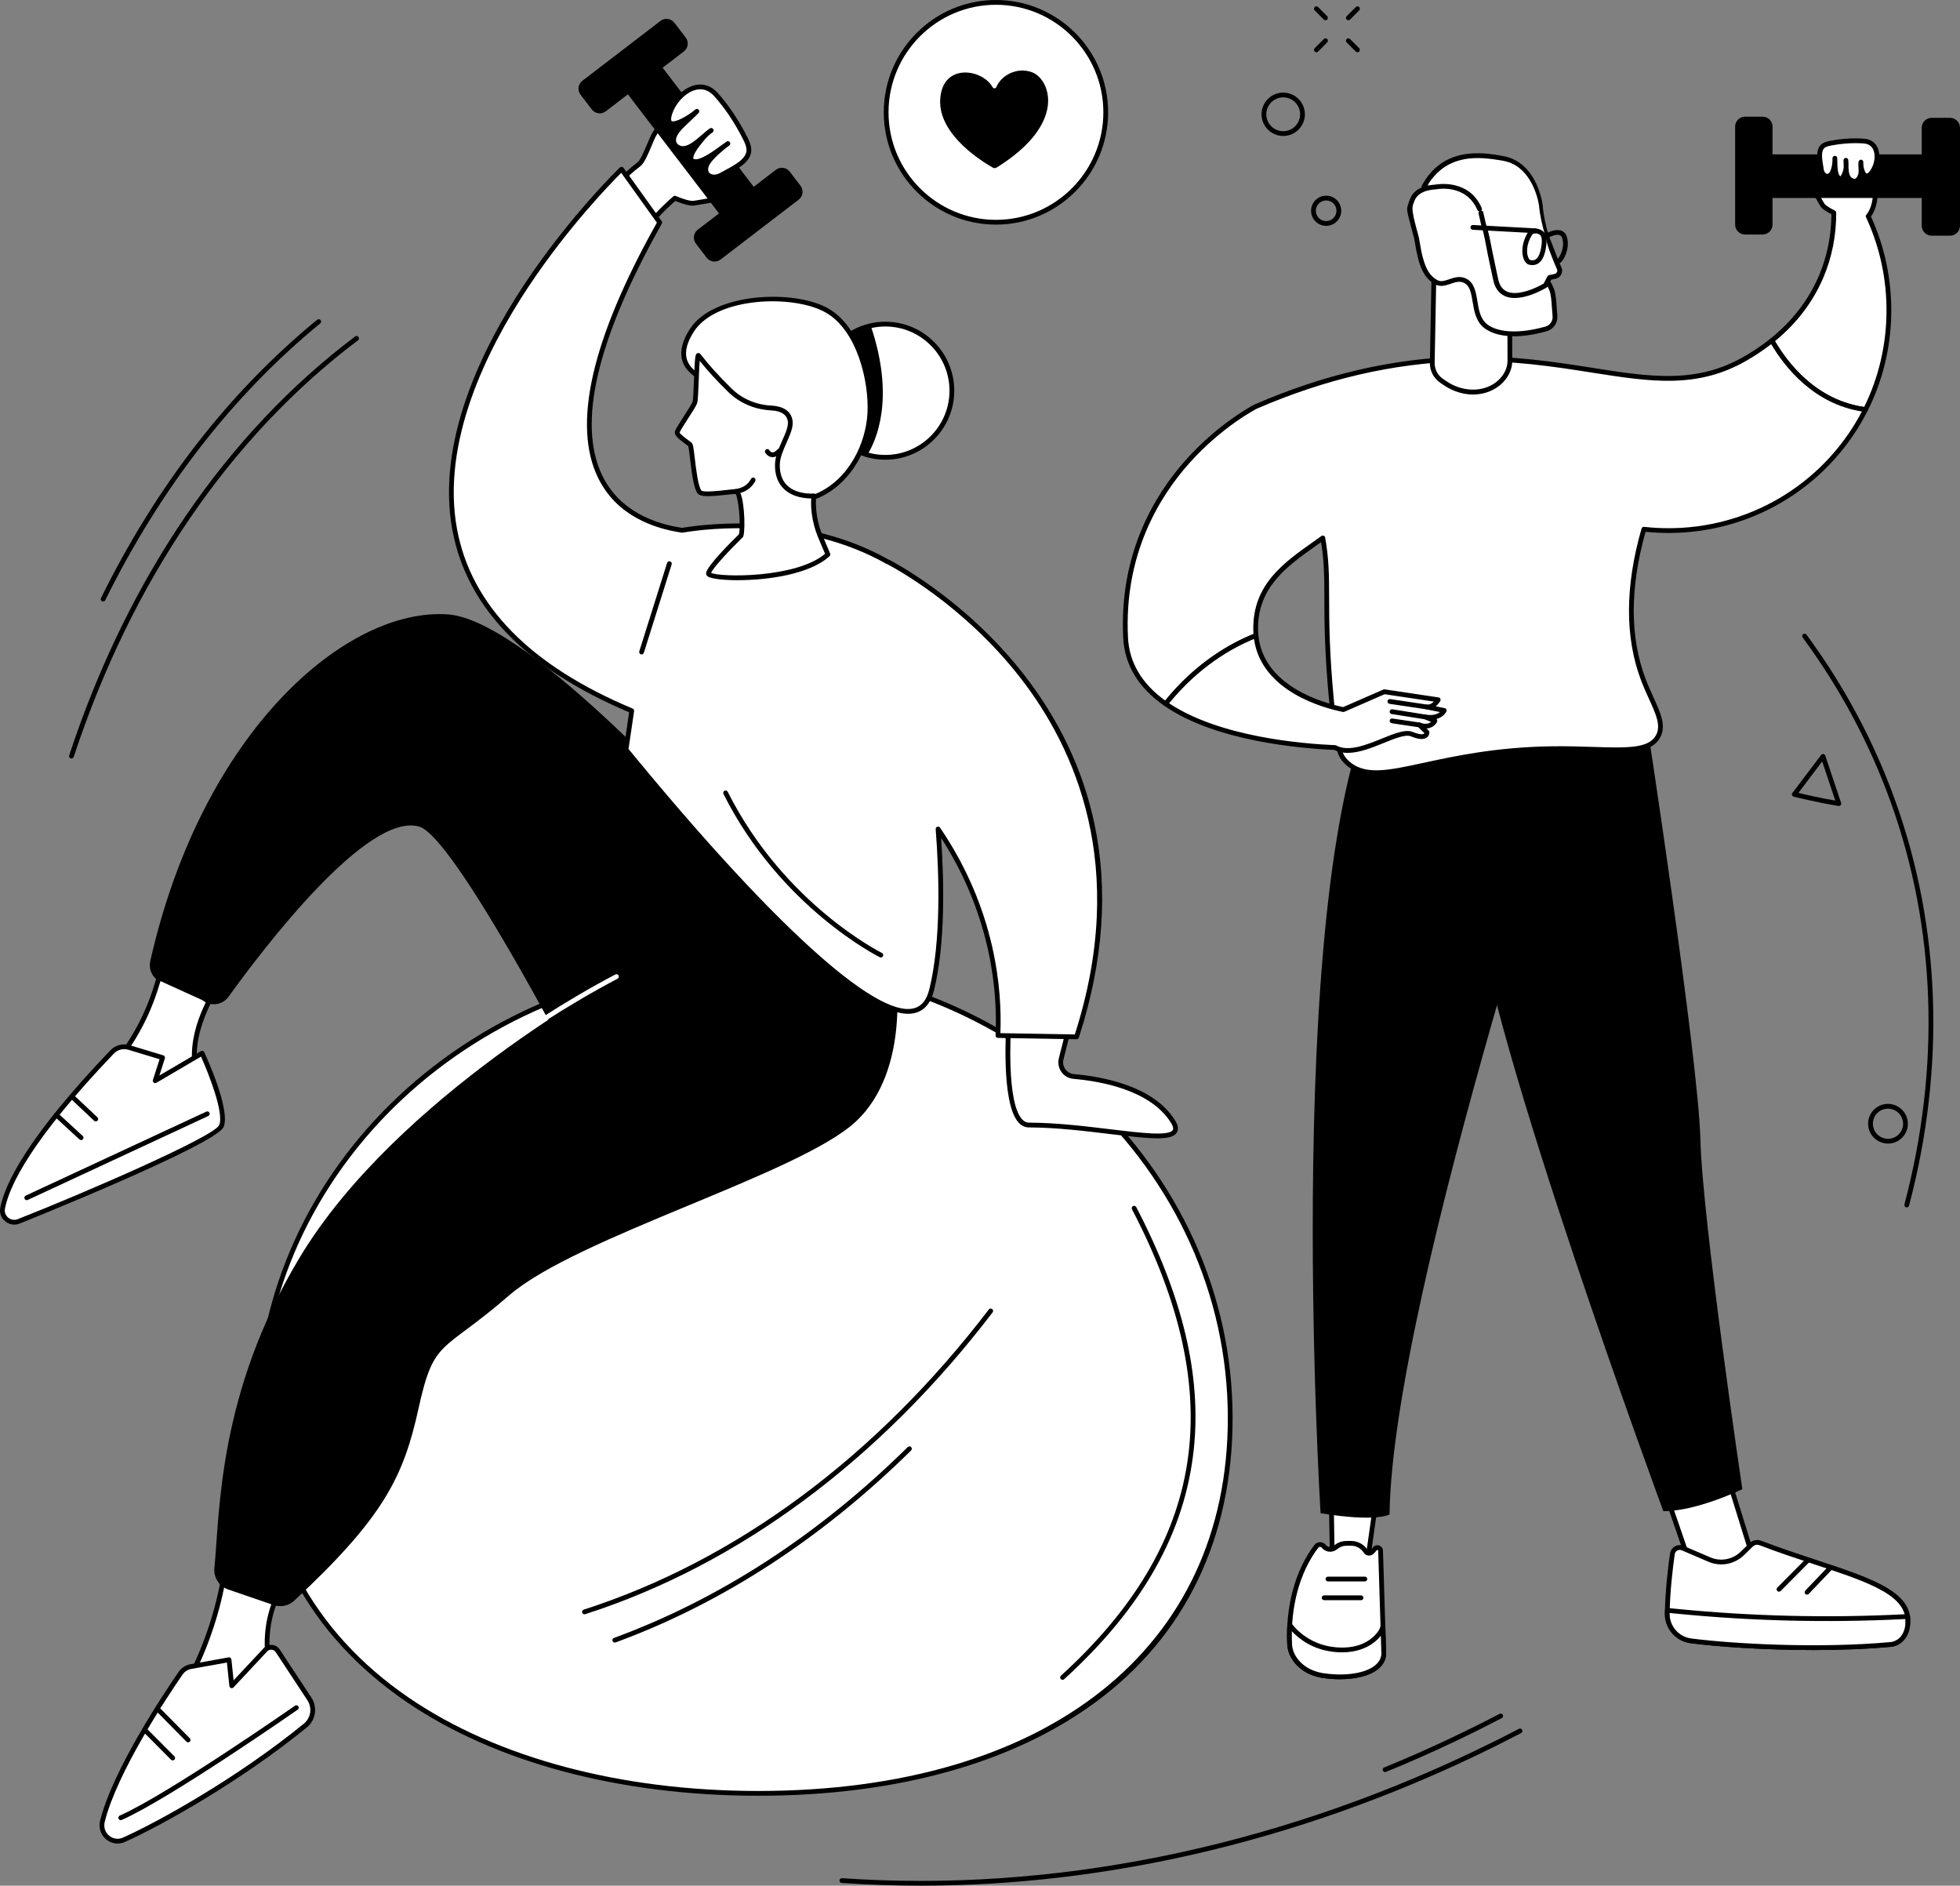 <svg width="262" height="252" viewBox="0 0 262 252" fill="none" xmlns="http://www.w3.org/2000/svg">
<rect x="0" y="0" width="262" height="252" fill="#808080" stroke="none"/>
<g clip-path="url(#clip0_230_1438)">
<path d="M220.065 192.024L226.156 209.725L234.665 209.285L228.587 189.717L220.065 192.024Z" fill="white"/>
<path d="M226.156 210.044C226.021 210.044 225.899 209.959 225.855 209.829L219.764 192.127C219.735 192.043 219.742 191.952 219.783 191.874C219.824 191.795 219.896 191.739 219.981 191.716L228.503 189.41C228.667 189.365 228.841 189.46 228.892 189.624L234.969 209.192C234.998 209.285 234.983 209.389 234.926 209.468C234.87 209.55 234.779 209.599 234.681 209.605L226.173 210.044C226.173 210.044 226.162 210.044 226.156 210.044ZM220.478 192.243L226.379 209.394L234.238 208.989L228.374 190.107L220.478 192.244V192.243Z" fill="black"/>
<path d="M184.836 194.267L182.712 209.285H178.111L177.855 194.515L184.836 194.267Z" fill="white"/>
<path d="M182.71 209.605H178.111C177.936 209.605 177.794 209.466 177.791 209.291L177.536 194.521C177.533 194.347 177.669 194.202 177.844 194.196L184.825 193.948C184.921 193.941 185.011 193.984 185.073 194.052C185.136 194.123 185.165 194.218 185.151 194.311L183.025 209.329C183.003 209.486 182.869 209.603 182.709 209.603L182.71 209.605ZM178.424 208.966H182.434L184.467 194.599L178.179 194.822L178.424 208.966Z" fill="black"/>
<path d="M219.963 95.454C219.963 95.454 227.016 141.311 227.297 152.262C227.578 163.212 232.904 199.011 232.904 199.011C232.904 199.011 226.791 201.977 222.345 201.954C222.345 201.954 198.829 138.32 197.273 120.331C195.717 102.341 200.919 94.106 200.919 94.106L219.962 95.454H219.963Z" fill="black"/>
<path d="M213.064 92.6C213.064 92.6 186.132 172.511 185.742 202.382C185.742 202.382 184.101 203.467 176.527 202.222C176.527 202.222 171.067 113.944 185.065 90.968L213.064 92.6Z" fill="black"/>
<path d="M223.549 207.676C223.301 209.441 222.901 212.714 222.868 215.649C222.847 217.491 224.222 219.046 226.038 219.281C231.173 219.945 242.821 220.669 252.743 219.763C253.423 219.701 254.624 219.203 254.958 217.497C256.081 211.765 246.174 210.359 235.313 206.202C234.888 206.04 234.406 206.136 234.079 206.454L232.908 207.596C231.736 208.739 229.998 209.062 228.497 208.418L224.934 206.888C224.328 206.628 223.642 207.017 223.55 207.676H223.549Z" fill="white"/>
<path d="M242.405 220.511C235.738 220.511 229.519 220.052 225.997 219.598C224.009 219.341 222.527 217.641 222.549 215.645C222.582 212.671 222.992 209.347 223.233 207.63C223.29 207.216 223.533 206.862 223.894 206.657C224.254 206.454 224.677 206.431 225.058 206.595L228.621 208.124C230.005 208.719 231.601 208.422 232.684 207.367L233.855 206.225C234.267 205.823 234.884 205.697 235.425 205.903C237.962 206.874 240.4 207.68 242.757 208.458C250.551 211.031 256.183 212.892 255.269 217.557C254.931 219.283 253.712 219.995 252.771 220.081C249.403 220.388 245.843 220.511 242.405 220.511ZM224.54 207.126C224.426 207.126 224.311 207.155 224.208 207.214C224.02 207.32 223.894 207.505 223.864 207.72C223.625 209.422 223.219 212.714 223.186 215.653C223.167 217.326 224.41 218.75 226.078 218.965C231.39 219.65 242.867 220.344 252.713 219.445C252.974 219.422 254.295 219.212 254.643 217.435C255.45 213.321 250.042 211.535 242.557 209.065C240.194 208.284 237.749 207.477 235.198 206.5C234.888 206.381 234.536 206.453 234.301 206.683L233.13 207.824C231.862 209.059 229.994 209.408 228.37 208.711L224.808 207.181C224.721 207.144 224.631 207.126 224.54 207.126Z" fill="black"/>
<path d="M222.875 215.207C222.875 215.207 222.869 215.504 222.866 215.647C222.846 217.49 224.22 219.044 226.037 219.28C231.171 219.944 242.82 220.668 252.742 219.762C253.421 219.7 254.623 219.201 254.957 217.495C255.059 216.972 254.997 216.029 254.997 216.029L254.292 216.063C244.266 216.562 234.218 216.319 224.227 215.339L222.875 215.207Z" fill="white"/>
<path d="M242.404 220.511C235.738 220.511 229.519 220.052 225.997 219.598C224.008 219.341 222.525 217.641 222.549 215.645C222.55 215.5 222.555 215.201 222.555 215.201C222.557 215.112 222.595 215.028 222.663 214.968C222.729 214.909 222.817 214.88 222.906 214.89L224.259 215.022C234.201 215.997 244.3 216.241 254.277 215.745L254.982 215.711C255.169 215.701 255.305 215.835 255.316 216.008C255.319 216.048 255.381 217 255.271 217.557C254.932 219.283 253.713 219.995 252.772 220.081C249.404 220.388 245.844 220.511 242.406 220.511H242.404ZM223.188 215.559C223.188 215.594 223.188 215.625 223.188 215.653C223.169 217.326 224.413 218.75 226.081 218.965C231.393 219.65 242.869 220.344 252.716 219.445C252.977 219.422 254.298 219.212 254.646 217.435C254.705 217.136 254.704 216.672 254.694 216.365L254.31 216.384C244.302 216.881 234.172 216.637 224.198 215.658L223.188 215.559Z" fill="black"/>
<path d="M237.802 212.71C237.721 212.71 237.64 212.68 237.578 212.618C237.452 212.494 237.452 212.291 237.578 212.166L241.389 208.328C241.513 208.203 241.715 208.203 241.84 208.328C241.965 208.452 241.965 208.655 241.84 208.78L238.029 212.618C237.967 212.68 237.885 212.711 237.803 212.711L237.802 212.71Z" fill="black"/>
<path d="M241.546 213.108C241.466 213.108 241.388 213.079 241.326 213.02C241.198 212.899 241.194 212.696 241.316 212.568L244.361 209.383C244.483 209.255 244.686 209.251 244.812 209.373C244.94 209.495 244.944 209.697 244.822 209.825L241.777 213.01C241.715 213.076 241.63 213.109 241.547 213.109L241.546 213.108Z" fill="black"/>
<path d="M176.744 223.904C174.013 223.452 172.475 221.478 172.391 219.778C172.141 214.725 173.467 209.922 175.953 206.661C176.224 206.305 176.768 206.336 177.006 206.714L177.07 206.774C177.5 207.166 178.137 207.14 178.58 206.761C178.944 206.449 179.412 206.264 179.912 206.257L180.607 206.248C181.385 206.237 182.156 206.674 182.564 207.33C182.754 207.634 183.191 207.651 183.429 207.384L183.822 206.939C184.089 206.68 184.535 206.863 184.546 207.236L184.972 221.063C184.765 223.77 180.318 224.498 176.743 223.905L176.744 223.904Z" fill="white"/>
<path d="M179.085 224.412C178.258 224.412 177.441 224.343 176.692 224.219C173.779 223.737 172.163 221.628 172.072 219.795C171.819 214.679 173.141 209.822 175.7 206.468C175.889 206.219 176.19 206.07 176.502 206.093C176.802 206.107 177.079 206.26 177.251 206.505L177.288 206.538C177.585 206.811 178.043 206.804 178.374 206.519C178.801 206.153 179.346 205.946 179.908 205.938L180.602 205.928C181.473 205.92 182.361 206.399 182.836 207.161C182.88 207.232 182.951 207.249 182.99 207.251C183.063 207.253 183.14 207.228 183.191 207.172L183.584 206.727C183.817 206.501 184.123 206.442 184.4 206.553C184.678 206.666 184.857 206.924 184.866 207.225L185.293 221.052C185.293 221.063 185.293 221.076 185.293 221.087C185.232 221.88 184.853 222.556 184.162 223.099C182.964 224.039 181.004 224.414 179.086 224.414L179.085 224.412ZM176.797 223.589C179.143 223.977 182.207 223.82 183.767 222.594C184.305 222.172 184.604 221.654 184.655 221.054L184.228 207.245C184.227 207.181 184.184 207.155 184.159 207.144C184.13 207.133 184.086 207.126 184.044 207.166L183.667 207.593C183.485 207.799 183.211 207.908 182.936 207.886C182.668 207.864 182.434 207.722 182.293 207.497C181.944 206.937 181.281 206.564 180.636 206.564C180.627 206.564 180.619 206.564 180.612 206.564L179.917 206.574C179.505 206.579 179.103 206.732 178.788 207.001C178.207 207.498 177.395 207.499 176.856 207.006L176.791 206.947C176.771 206.928 176.751 206.906 176.736 206.881C176.677 206.789 176.582 206.732 176.472 206.727C176.37 206.727 176.27 206.767 176.206 206.851C173.738 210.088 172.464 214.792 172.709 219.759C172.787 221.337 174.216 223.159 176.795 223.586L176.797 223.589Z" fill="black"/>
<path d="M184.86 217.362C184.781 217.665 184.656 217.954 184.474 218.209C183.859 219.072 182.182 220.76 178.596 220.467C174.349 220.119 172.405 217.143 172.405 217.143C172.354 218.009 172.348 218.889 172.392 219.778C172.476 221.479 174.015 223.452 176.746 223.904C180.32 224.496 184.767 223.769 184.975 221.062L184.861 217.363L184.86 217.362Z" fill="white"/>
<path d="M179.085 224.412C178.258 224.412 177.441 224.343 176.692 224.219C173.779 223.737 172.163 221.628 172.072 219.795C172.028 218.907 172.032 218.009 172.084 217.125C172.092 216.987 172.187 216.871 172.319 216.836C172.452 216.799 172.593 216.854 172.669 216.968C172.688 216.997 174.591 219.818 178.621 220.149C181.972 220.424 183.563 218.934 184.214 218.023C184.366 217.811 184.478 217.561 184.55 217.282C184.59 217.128 184.737 217.028 184.894 217.044C185.052 217.062 185.173 217.192 185.177 217.351L185.292 221.049C185.292 221.06 185.292 221.073 185.292 221.084C185.231 221.877 184.851 222.553 184.161 223.096C182.962 224.036 181.003 224.411 179.085 224.411V224.412ZM172.687 217.999C172.673 218.586 172.68 219.177 172.71 219.762C172.789 221.34 174.217 223.162 176.797 223.589C179.143 223.977 182.207 223.82 183.767 222.594C184.305 222.172 184.604 221.654 184.655 221.054L184.579 218.6C183.865 219.492 182.083 221.07 178.57 220.785C175.462 220.53 173.555 218.934 172.688 217.998L172.687 217.999Z" fill="black"/>
<path d="M181.933 213.846H177C176.824 213.846 176.681 213.703 176.681 213.527C176.681 213.35 176.824 213.207 177 213.207H181.933C182.109 213.207 182.252 213.35 182.252 213.527C182.252 213.703 182.109 213.846 181.933 213.846Z" fill="black"/>
<path d="M182.445 211.341H177.512C177.336 211.341 177.193 211.198 177.193 211.022C177.193 210.846 177.336 210.702 177.512 210.702H182.445C182.621 210.702 182.764 210.846 182.764 211.022C182.764 211.198 182.621 211.341 182.445 211.341Z" fill="black"/>
<path d="M249.727 28.897C251.174 27.073 250.43 24.685 251.056 22.661C251.107 22.497 251.155 22.312 251.075 22.162C250.994 22.011 250.813 21.949 250.647 21.901C249.298 21.505 247.912 21.124 246.509 21.208C246.247 21.223 245.984 21.256 245.74 21.348C245.385 21.482 245.079 21.744 244.892 22.074C244.752 22.343 244.842 22.831 244.877 23.119C244.987 24.053 244.563 24.706 243.154 22.522C241.744 20.338 239.917 21.91 240.744 22.681C241.571 23.454 243.058 26.543 243.61 27.391C243.809 27.699 244.426 28.074 245.13 28.429C245.136 30.449 244.884 33.552 243.451 36.935C241.745 40.966 239.065 43.738 236.853 45.514C238.665 48.688 242.611 53.873 249.375 54.736C253.41 46.721 253.589 37.176 249.727 28.897Z" fill="white"/>
<path d="M249.375 55.056C249.361 55.056 249.349 55.056 249.335 55.053C242.386 54.165 238.358 48.794 236.576 45.673C236.498 45.536 236.531 45.364 236.653 45.265C239.595 42.902 241.784 40.058 243.158 36.81C244.24 34.255 244.796 31.503 244.811 28.625C243.76 28.078 243.469 27.76 243.343 27.566C243.16 27.285 242.886 26.779 242.568 26.196C241.928 25.018 241.052 23.406 240.528 22.916C240.251 22.658 240.153 22.294 240.265 21.943C240.404 21.508 240.839 21.171 241.348 21.103C241.7 21.056 242.605 21.084 243.423 22.348C244.088 23.38 244.432 23.607 244.541 23.656C244.567 23.582 244.592 23.415 244.56 23.157L244.545 23.041C244.501 22.706 244.441 22.249 244.61 21.925C244.841 21.518 245.2 21.209 245.628 21.05C245.931 20.935 246.249 20.904 246.489 20.889C247.9 20.805 249.248 21.158 250.735 21.593C250.901 21.642 251.207 21.733 251.356 22.012C251.505 22.289 251.411 22.592 251.36 22.756C251.132 23.497 251.096 24.286 251.057 25.122C250.998 26.424 250.936 27.77 250.097 28.937C253.867 37.158 253.707 46.842 249.66 54.881C249.604 54.99 249.494 55.056 249.375 55.056ZM237.265 45.59C239.032 48.602 242.821 53.475 249.192 54.389C253.081 46.507 253.178 37.047 249.438 29.032C249.387 28.924 249.402 28.794 249.478 28.699C250.305 27.658 250.361 26.412 250.422 25.093C250.46 24.253 250.499 23.385 250.752 22.567C250.795 22.427 250.81 22.341 250.795 22.312C250.78 22.283 250.7 22.248 250.558 22.206C249.127 21.788 247.836 21.449 246.528 21.526C246.331 21.538 246.077 21.562 245.854 21.647C245.569 21.755 245.321 21.967 245.171 22.231C245.101 22.366 245.152 22.752 245.18 22.958L245.196 23.082C245.272 23.727 245.122 24.151 244.772 24.276C244.291 24.451 243.707 23.963 242.889 22.695C242.453 22.02 241.927 21.669 241.433 21.737C241.123 21.778 240.927 21.974 240.874 22.139C240.837 22.256 240.866 22.358 240.964 22.45C241.564 23.012 242.432 24.608 243.129 25.891C243.44 26.464 243.71 26.959 243.879 27.219C243.944 27.319 244.211 27.61 245.276 28.145C245.383 28.199 245.451 28.309 245.452 28.429C245.462 31.464 244.888 34.368 243.749 37.06C242.366 40.328 240.186 43.197 237.268 45.591L237.265 45.59Z" fill="black"/>
<path d="M236.853 45.514C235.43 46.657 234.198 47.39 233.546 47.778C222.778 54.179 212.931 47.504 195.29 47.976C188.84 48.148 179.378 49.33 167.877 54.327C167.877 54.327 149.375 63.6 150.465 85.219C150.66 89.098 152.784 91.953 155.817 94.058C159.994 88.831 164.635 86.22 167.9 84.936C167.877 84.69 167.86 84.439 167.856 84.182C167.736 77.781 172.562 74.965 176.828 71.892C177.882 77.846 176.788 80.842 177.992 93.667C178.599 100.134 179.247 101.086 179.871 101.72C183.972 105.898 190.969 100.306 207.314 100.056C215.073 99.938 220.192 101.096 221.645 98.411C222.693 96.475 220.947 94.185 219.672 90.819C218.096 86.66 217.005 80.242 219.743 70.725C230.627 71.933 241.308 67.042 247.436 58.036C248.16 56.971 248.807 55.868 249.378 54.735C242.614 53.872 238.666 48.686 236.855 45.513L236.853 45.514Z" fill="white"/>
<path d="M183.931 103.591C182.201 103.591 180.824 103.151 179.639 101.944C178.917 101.209 178.27 100.08 177.672 93.697C177.05 87.079 177.04 83.115 177.031 79.928C177.024 77.131 177.018 75.064 176.596 72.448C176.372 72.608 176.147 72.766 175.922 72.926C172.058 75.658 168.064 78.482 168.171 84.175C168.175 84.412 168.19 84.65 168.214 84.905C168.228 85.047 168.145 85.18 168.013 85.233C164.862 86.472 160.229 89.044 156.063 94.256C155.958 94.387 155.77 94.415 155.632 94.318C152.173 91.917 150.327 88.86 150.144 85.233C149.576 73.957 154.386 66.076 158.522 61.452C162.999 56.444 167.684 54.064 167.731 54.041C176.926 50.046 186.19 47.901 195.279 47.657C202.145 47.472 207.835 48.367 212.85 49.155C220.692 50.388 226.887 51.361 233.381 47.503C234.029 47.117 235.236 46.401 236.65 45.264C236.723 45.206 236.82 45.182 236.909 45.199C237.001 45.217 237.08 45.273 237.126 45.355C238.85 48.374 242.737 53.566 249.412 54.418C249.514 54.432 249.605 54.494 249.653 54.585C249.701 54.677 249.702 54.786 249.655 54.878C249.073 56.033 248.414 57.156 247.693 58.215C241.527 67.278 230.925 72.19 219.97 71.07C217.862 78.546 217.859 85.151 219.963 90.705C220.3 91.594 220.665 92.394 221.016 93.167C221.991 95.31 222.762 97.002 221.917 98.561C220.758 100.701 217.645 100.603 212.932 100.454C211.266 100.402 209.377 100.341 207.312 100.373C200.051 100.485 194.535 101.677 190.508 102.547C187.834 103.126 185.696 103.587 183.927 103.589L183.931 103.591ZM176.826 71.572C176.865 71.572 176.907 71.58 176.945 71.596C177.047 71.637 177.12 71.728 177.139 71.835C177.655 74.75 177.661 76.922 177.669 79.927C177.677 83.099 177.688 87.047 178.307 93.637C178.887 99.803 179.484 100.873 180.095 101.497C182.244 103.686 185.305 103.024 190.377 101.926C194.43 101.049 199.982 99.85 207.306 99.737C209.389 99.704 211.284 99.764 212.957 99.818C217.433 99.959 220.39 100.052 221.361 98.258C222.053 96.98 221.376 95.492 220.439 93.433C220.099 92.686 219.716 91.841 219.37 90.932C217.192 85.183 217.213 78.354 219.433 70.637C219.476 70.487 219.621 70.392 219.775 70.409C230.587 71.608 241.085 66.799 247.169 57.857C247.791 56.942 248.368 55.98 248.885 54.988C242.439 53.969 238.586 49.077 236.76 45.992C235.438 47.023 234.325 47.684 233.707 48.052C227.016 52.029 220.721 51.039 212.752 49.786C207.763 49.002 202.105 48.11 195.297 48.294C186.289 48.535 177.106 50.663 168.002 54.618C167.972 54.633 163.379 56.971 158.981 61.896C154.933 66.429 150.225 74.153 150.782 85.201C150.95 88.536 152.623 91.367 155.755 93.624C159.863 88.576 164.391 86.006 167.56 84.727C167.546 84.544 167.538 84.365 167.534 84.187C167.421 78.156 171.556 75.232 175.554 72.405C175.917 72.148 176.281 71.892 176.64 71.633C176.695 71.593 176.761 71.572 176.826 71.572Z" fill="black"/>
<path d="M193.057 94.949L190.727 94.477C191.702 94.55 192.25 93.521 192.25 93.521L185.051 92.443L179.582 94.829C177.112 94.331 168.592 92.1 167.897 84.935C164.632 86.218 159.993 88.831 155.814 94.057C162.601 98.77 173.947 99.715 178.463 99.904C181.556 101.579 186.75 97.298 188.727 98.113C190.834 98.982 190.747 97.861 190.747 97.861L189.745 96.884C191.284 97.451 191.808 96.336 191.808 96.336L190.555 95.819C192.534 96.132 193.057 94.949 193.057 94.949Z" fill="white"/>
<path d="M180.158 100.617C179.529 100.617 178.929 100.501 178.379 100.219C173.752 100.021 162.442 99.047 155.632 94.318C155.56 94.269 155.511 94.19 155.499 94.102C155.487 94.014 155.51 93.926 155.565 93.857C159.821 88.533 164.557 85.906 167.78 84.638C167.873 84.6 167.978 84.61 168.064 84.662C168.149 84.715 168.206 84.804 168.215 84.903C168.877 91.729 176.926 93.952 179.547 94.495L184.924 92.149C184.979 92.126 185.04 92.118 185.099 92.126L192.298 93.204C192.4 93.219 192.489 93.284 192.534 93.376C192.581 93.469 192.58 93.579 192.532 93.67C192.517 93.697 192.309 94.08 191.921 94.391L193.122 94.634C193.217 94.653 193.298 94.713 193.342 94.8C193.386 94.886 193.39 94.987 193.35 95.076C193.332 95.117 193.006 95.822 192.013 96.088C192.054 96.122 192.086 96.166 192.106 96.217C192.138 96.298 192.135 96.389 192.098 96.468C191.937 96.812 191.474 97.305 190.691 97.355L190.973 97.63C191.028 97.684 191.062 97.757 191.068 97.834C191.072 97.881 191.092 98.295 190.722 98.565C190.301 98.871 189.611 98.818 188.609 98.405C187.887 98.108 186.475 98.679 184.979 99.285C183.413 99.92 181.7 100.614 180.159 100.614L180.158 100.617ZM156.28 93.988C163.017 98.478 174.016 99.398 178.477 99.584C178.525 99.585 178.572 99.599 178.614 99.623C180.257 100.514 182.637 99.547 184.737 98.697C186.427 98.013 187.885 97.421 188.848 97.819C189.924 98.263 190.266 98.109 190.344 98.053C190.374 98.031 190.393 98.003 190.406 97.977L189.521 97.114C189.414 97.009 189.393 96.842 189.474 96.714C189.554 96.588 189.714 96.534 189.854 96.585C190.618 96.866 191.064 96.673 191.297 96.473L190.431 96.117C190.281 96.055 190.201 95.891 190.245 95.735C190.289 95.58 190.439 95.479 190.601 95.507C191.608 95.665 192.177 95.405 192.475 95.16L190.659 94.792C190.494 94.759 190.384 94.602 190.406 94.435C190.429 94.269 190.578 94.146 190.746 94.161C191.145 94.192 191.46 93.974 191.669 93.76L185.089 92.775L179.704 95.124C179.643 95.15 179.577 95.157 179.514 95.144C176.944 94.625 168.62 92.407 167.626 85.389C164.547 86.66 160.22 89.161 156.276 93.99L156.28 93.988Z" fill="black"/>
<path d="M190.726 94.796C190.711 94.796 190.695 94.796 190.68 94.793L185.736 94.058C185.561 94.032 185.442 93.869 185.468 93.696C185.494 93.521 185.658 93.405 185.83 93.427L190.773 94.163C190.948 94.189 191.068 94.351 191.042 94.525C191.018 94.683 190.882 94.797 190.726 94.797V94.796Z" fill="black"/>
<path d="M190.556 96.137C190.539 96.137 190.523 96.137 190.506 96.133L186.028 95.424C185.853 95.397 185.735 95.233 185.762 95.059C185.79 94.886 185.953 94.766 186.127 94.793L190.605 95.502C190.78 95.53 190.898 95.694 190.871 95.867C190.846 96.024 190.71 96.137 190.556 96.137Z" fill="black"/>
<path d="M189.747 97.202C189.732 97.202 189.715 97.202 189.7 97.199L186.03 96.652C185.856 96.626 185.736 96.464 185.762 96.29C185.788 96.117 185.952 95.998 186.124 96.022L189.794 96.568C189.968 96.594 190.088 96.757 190.062 96.93C190.038 97.089 189.902 97.203 189.747 97.203V97.202Z" fill="black"/>
<path d="M191.169 26.03L190.891 24.517C190.891 24.517 192.774 20.039 200.211 21.088C202.481 21.105 205.113 22.756 205.703 26.679C206.165 30.756 207.982 34.674 208.236 35.418C208.491 36.161 208.521 36.479 207.965 36.686C207.409 36.892 207.052 36.806 206.834 37.447C206.617 38.091 206.309 38.404 205.784 38.57C205.26 38.735 202.81 39.95 201.633 39.384C200.457 38.818 199.291 35.791 199.419 34.648C199.546 33.505 198.825 27.724 195.879 26.998C192.933 26.273 191.168 26.03 191.168 26.03H191.169Z" fill="white"/>
<path d="M191.457 48.431L191.757 32.626L201.812 39.547L201.831 48.281C201.787 50.228 200.161 51.339 200.161 51.339C198.148 52.876 195.292 52.645 193.196 51.225L192.71 50.896C191.899 50.346 191.424 49.414 191.456 48.429L191.457 48.431Z" fill="white"/>
<path d="M196.911 52.723C195.599 52.723 194.232 52.311 193.019 51.489L192.533 51.16C191.625 50.545 191.103 49.521 191.138 48.421L191.438 32.62C191.441 32.502 191.507 32.395 191.611 32.341C191.714 32.288 191.841 32.296 191.937 32.362L201.992 39.283C202.079 39.342 202.13 39.44 202.13 39.546L202.149 48.279C202.102 50.375 200.411 51.553 200.34 51.602C199.362 52.35 198.159 52.722 196.908 52.722L196.911 52.723ZM192.065 33.225L191.776 48.436C191.776 48.436 191.776 48.439 191.776 48.441C191.749 49.322 192.166 50.141 192.891 50.633L193.376 50.962C195.483 52.39 198.195 52.441 199.97 51.086C199.997 51.066 201.475 50.027 201.515 48.274L201.496 39.715L192.067 33.225H192.065Z" fill="black"/>
<path d="M206.939 37.72C207.065 37.939 207.241 38.266 207.411 38.68C207.722 39.447 207.722 40.769 207.857 42.207C207.931 43.002 207.427 43.735 206.662 43.949C201.944 45.268 199.304 44.375 198.291 43.304C196.684 41.605 197.642 38.389 195.838 37.511C194.444 36.832 193.169 38.409 191.945 37.694C190.736 36.988 190.005 35.842 189.461 32.416C189.33 31.596 189.326 31.722 189.093 30.836C188.327 27.928 188.309 28.053 188.577 27.286C188.808 26.628 189.059 25.163 191.951 24.98C191.951 24.98 196.13 24.108 197.774 27.924L206.939 37.72Z" fill="white"/>
<path d="M202.386 44.933C199.673 44.933 198.447 43.935 198.059 43.524C197.233 42.651 197.032 41.424 196.853 40.342C196.663 39.188 196.5 38.191 195.696 37.8C195.114 37.516 194.534 37.713 193.919 37.923C193.262 38.146 192.518 38.4 191.783 37.972C190.348 37.133 189.657 35.693 189.144 32.468C189.053 31.901 189.029 31.811 188.936 31.481C188.899 31.346 188.851 31.175 188.784 30.92L188.577 30.138C188.021 28.046 188.001 27.965 188.265 27.213L188.276 27.182C188.292 27.136 188.309 27.085 188.325 27.032C188.572 26.269 189.031 24.852 191.911 24.664C192.276 24.6 196.408 23.95 198.066 27.8C198.136 27.961 198.061 28.15 197.899 28.218C197.737 28.289 197.55 28.213 197.481 28.052C195.958 24.516 192.054 25.285 192.017 25.294C192.002 25.296 191.987 25.299 191.972 25.3C189.507 25.455 189.148 26.566 188.934 27.23C188.914 27.289 188.896 27.344 188.879 27.395L188.868 27.427C188.735 27.804 188.844 28.654 189.195 29.976L189.403 30.759C189.469 31.008 189.516 31.178 189.553 31.309C189.648 31.65 189.681 31.764 189.777 32.369C190.318 35.773 191.041 36.799 192.108 37.423C192.591 37.705 193.112 37.527 193.716 37.321C194.393 37.091 195.161 36.829 195.978 37.228C197.079 37.764 197.285 39.024 197.485 40.242C197.655 41.281 197.833 42.358 198.524 43.089C199.538 44.163 202.188 44.874 206.577 43.647C207.195 43.475 207.599 42.883 207.539 42.241C207.503 41.858 207.477 41.484 207.452 41.127C207.385 40.159 207.325 39.323 207.116 38.807C206.987 38.49 206.836 38.18 206.665 37.887C206.577 37.734 206.628 37.538 206.781 37.45C206.932 37.362 207.127 37.413 207.217 37.566C207.402 37.885 207.568 38.221 207.708 38.567C207.957 39.178 208.017 40.061 208.089 41.084C208.114 41.438 208.14 41.807 208.174 42.184C208.262 43.133 207.663 44.008 206.749 44.264C204.988 44.757 203.551 44.94 202.387 44.94L202.386 44.933Z" fill="black"/>
<path d="M198.269 28.369L198.625 29.905L198.617 29.877C198.825 30.506 198.997 31.146 199.129 31.796C199.253 32.446 199.374 33.067 199.509 33.706L199.909 35.611L200.111 36.563C200.18 36.873 200.242 37.22 200.315 37.497C200.465 38.073 200.771 38.582 201.244 38.859C201.714 39.144 202.324 39.2 202.924 39.136C204.133 38.994 205.344 38.473 206.421 37.858L206.302 37.986L206.847 36.938C206.893 36.849 206.977 36.789 207.068 36.769L207.554 36.668L207.793 36.618C207.848 36.606 207.899 36.588 207.94 36.566C208.101 36.481 208.206 36.263 208.159 36.075C208.15 36.007 208.056 35.823 207.995 35.677L207.8 35.217C207.672 34.91 207.547 34.6 207.426 34.29C207.188 33.667 206.94 33.046 206.781 32.397L206.534 31.426L206.27 30.462C206.104 29.816 205.96 29.162 205.855 28.499L205.783 28.001L205.732 27.504C205.698 27.205 205.619 26.879 205.538 26.57C205.202 25.327 204.66 24.119 203.829 23.161C203.414 22.684 202.927 22.278 202.379 21.983C202.102 21.841 201.819 21.712 201.519 21.629C201.225 21.537 200.916 21.483 200.589 21.427C199.302 21.207 198.005 21.059 196.725 21.154C195.45 21.247 194.198 21.602 193.144 22.296C192.091 22.988 191.245 23.977 190.625 25.099C190.539 25.254 190.345 25.31 190.191 25.225C190.037 25.139 189.982 24.945 190.066 24.791C190.715 23.6 191.617 22.501 192.785 21.746C193.947 20.983 195.322 20.603 196.677 20.51C198.038 20.419 199.389 20.561 200.699 20.813C201.021 20.875 201.364 20.939 201.699 21.05C202.035 21.15 202.354 21.3 202.662 21.465C203.275 21.808 203.809 22.271 204.253 22.798C205.139 23.863 205.684 25.141 206.024 26.445C206.105 26.777 206.181 27.096 206.219 27.454L206.263 27.945L206.326 28.428C206.421 29.072 206.552 29.714 206.709 30.35C206.792 30.667 206.87 30.985 206.975 31.296C207.074 31.609 207.202 31.913 207.321 32.219C207.573 32.825 207.779 33.447 208.024 34.056C208.144 34.361 208.268 34.664 208.394 34.967L208.588 35.419C208.65 35.579 208.726 35.684 208.792 35.94C208.895 36.4 208.677 36.905 208.251 37.136C208.148 37.193 208.041 37.23 207.935 37.253L207.689 37.306L207.203 37.407L207.424 37.238L206.882 38.288L206.88 38.292C206.852 38.345 206.811 38.387 206.763 38.416C206.175 38.763 205.583 39.045 204.957 39.289C204.333 39.527 203.682 39.721 202.994 39.795C202.316 39.868 201.558 39.822 200.901 39.433C200.575 39.243 200.303 38.968 200.098 38.661C199.894 38.352 199.758 38.015 199.666 37.675C199.573 37.324 199.524 37.029 199.451 36.705L199.246 35.752L198.844 33.842C198.715 33.209 198.592 32.553 198.477 31.927C198.353 31.302 198.193 30.685 197.998 30.079V30.076L197.99 30.05L197.644 28.51C197.606 28.338 197.713 28.168 197.885 28.129C198.056 28.09 198.226 28.198 198.266 28.369H198.269Z" fill="black"/>
<path d="M198.002 33.516C198.002 33.516 196.8 29.824 195.246 30.723C193.693 31.623 195.118 35.655 198.002 33.516Z" fill="white"/>
<path d="M204.843 35.429C204.688 35.429 204.525 35.405 204.359 35.36C204.082 35.284 203.843 35.02 203.683 34.618C203.378 33.846 203.363 32.509 204.237 31.07C204.384 30.828 204.651 30.649 204.968 30.577C205.359 30.489 205.775 30.575 206.139 30.816C206.632 31.142 206.815 31.777 206.699 32.757C206.551 34.013 206.204 34.81 205.637 35.192C205.403 35.349 205.134 35.429 204.843 35.429ZM205.273 31.182C205.207 31.182 205.15 31.19 205.109 31.2C204.935 31.238 204.827 31.329 204.783 31.402C204.033 32.636 204.029 33.747 204.275 34.375C204.384 34.652 204.503 34.737 204.53 34.744C204.831 34.827 205.077 34.801 205.284 34.662C205.676 34.397 205.947 33.713 206.069 32.683C206.196 31.616 205.89 31.415 205.791 31.349C205.593 31.218 205.412 31.183 205.275 31.183L205.273 31.182Z" fill="black"/>
<path d="M205.255 31.161C205.255 31.161 205.242 31.161 205.237 31.161L196.863 30.707C196.687 30.697 196.552 30.547 196.562 30.371C196.571 30.195 196.727 30.06 196.897 30.069L205.271 30.524C205.447 30.533 205.582 30.683 205.572 30.86C205.563 31.03 205.423 31.161 205.255 31.161Z" fill="black"/>
<path d="M208.327 35.207C208.185 35.207 208.056 35.112 208.019 34.969C207.976 34.806 208.067 34.641 208.221 34.587C208.484 34.406 209.243 32.96 208.811 31.773C208.748 31.598 208.649 31.489 208.501 31.433C208.073 31.269 207.363 31.559 207.126 31.684C206.97 31.767 206.778 31.708 206.695 31.552C206.613 31.397 206.671 31.204 206.826 31.121C206.939 31.061 207.953 30.539 208.728 30.835C209.048 30.957 209.285 31.205 209.411 31.554C209.775 32.548 209.49 33.692 209.103 34.432C208.942 34.74 208.69 35.123 208.408 35.196C208.381 35.203 208.355 35.206 208.327 35.206V35.207Z" fill="black"/>
<path d="M235.609 15.591H233.27C232.536 15.591 231.941 16.186 231.941 16.921V30.011C231.941 30.746 232.536 31.342 233.27 31.342H235.609C236.343 31.342 236.938 30.746 236.938 30.011V16.921C236.938 16.186 236.343 15.591 235.609 15.591Z" fill="black"/>
<path d="M260.67 15.748H258.214C257.48 15.748 256.885 16.343 256.885 17.078V30.168C256.885 30.903 257.48 31.499 258.214 31.499H260.67C261.404 31.499 261.999 30.903 261.999 30.168V17.078C261.999 16.343 261.404 15.748 260.67 15.748Z" fill="black"/>
<path d="M233.671 26.459L260.111 26.459V20.631L233.671 20.631V26.459Z" fill="black"/>
<path d="M250.359 22.818C250.323 22.875 250.286 22.931 250.248 22.984C249.223 24.421 248.701 22.578 248.758 21.657C248.666 22.21 248.859 22.759 248.714 23.318C248.574 23.863 248.196 24.397 247.582 24.149C246.586 23.749 246.821 22.252 246.747 21.416C246.795 21.954 246.818 22.438 246.655 22.965C246.557 23.278 246.257 24.091 245.854 23.848C245.178 23.436 245.314 21.815 245.27 21.146C245.29 21.746 245.203 22.345 244.99 22.909C244.593 23.951 243.588 23.625 243.46 22.632C243.345 21.741 242.864 20.018 243.802 19.436C244.086 19.259 244.42 19.188 244.749 19.127C246.203 18.859 247.691 18.736 249.164 18.855C251.212 19.018 251.22 21.423 250.359 22.818Z" fill="white"/>
<path d="M247.879 24.531C247.743 24.531 247.603 24.502 247.462 24.445C247.078 24.291 246.84 24.018 246.694 23.692C246.568 23.913 246.408 24.097 246.209 24.173C246.037 24.239 245.854 24.22 245.689 24.12C245.413 23.952 245.244 23.666 245.14 23.326C244.866 23.769 244.471 23.897 244.156 23.863C243.633 23.801 243.227 23.323 243.143 22.673C243.125 22.537 243.099 22.381 243.072 22.213C242.908 21.24 242.662 19.769 243.634 19.164C243.963 18.961 244.336 18.879 244.691 18.813C246.289 18.517 247.802 18.425 249.19 18.537C250.217 18.619 250.711 19.188 250.945 19.651C251.407 20.566 251.278 21.938 250.63 22.986C250.591 23.049 250.55 23.11 250.508 23.169C250.015 23.86 249.584 23.889 249.307 23.791C249.181 23.746 249.071 23.666 248.974 23.563C248.837 23.97 248.599 24.28 248.307 24.427C248.172 24.496 248.029 24.529 247.879 24.529V24.531ZM247.092 22.328C247.117 23.084 247.217 23.659 247.7 23.855C247.865 23.921 247.96 23.889 248.019 23.86C248.18 23.779 248.329 23.541 248.406 23.239C248.471 22.986 248.453 22.72 248.434 22.439C248.416 22.172 248.396 21.896 248.445 21.606C248.472 21.438 248.629 21.32 248.795 21.341C248.965 21.361 249.089 21.509 249.078 21.679C249.036 22.337 249.3 23.114 249.522 23.192C249.592 23.214 249.772 23.107 249.99 22.801C250.024 22.753 250.057 22.703 250.089 22.652C250.619 21.797 250.74 20.657 250.378 19.941C250.145 19.48 249.728 19.222 249.141 19.174C247.809 19.067 246.352 19.157 244.809 19.443C244.503 19.499 244.207 19.562 243.973 19.708C243.363 20.087 243.56 21.255 243.703 22.108C243.733 22.286 243.761 22.45 243.779 22.593C243.828 22.982 244.046 23.209 244.233 23.231C244.412 23.254 244.582 23.09 244.694 22.797C244.885 22.293 244.973 21.741 244.954 21.158C244.948 20.985 245.083 20.837 245.257 20.829C245.438 20.816 245.579 20.953 245.591 21.127C245.599 21.258 245.602 21.424 245.603 21.61C245.61 22.203 245.623 23.301 246.002 23.564C246.081 23.502 246.229 23.262 246.35 22.87C246.408 22.686 246.44 22.505 246.454 22.323C246.451 22.212 246.45 22.102 246.448 21.997C246.445 21.796 246.444 21.605 246.43 21.448C246.43 21.448 246.43 21.446 246.43 21.445C246.415 21.27 246.544 21.114 246.719 21.099C246.898 21.084 247.049 21.213 247.065 21.388C247.092 21.701 247.114 22.011 247.093 22.328H247.092Z" fill="black"/>
<path d="M133.131 29.699C141.237 29.699 147.809 23.122 147.809 15.008C147.809 6.895 141.237 0.318 133.131 0.318C125.024 0.318 118.453 6.895 118.453 15.008C118.453 23.122 125.024 29.699 133.131 29.699Z" fill="white"/>
<path d="M133.131 30.017C124.861 30.017 118.135 23.285 118.135 15.008C118.135 6.732 124.861 0 133.131 0C141.4 0 148.127 6.732 148.127 15.008C148.127 23.285 141.4 30.017 133.131 30.017ZM133.131 0.638C125.214 0.638 118.772 7.084 118.772 15.008C118.772 22.933 125.212 29.379 133.131 29.379C141.049 29.379 147.49 22.933 147.49 15.008C147.49 7.084 141.048 0.639 133.131 0.639V0.638Z" fill="black"/>
<path d="M133.212 22.398C133.067 22.487 132.884 22.491 132.736 22.409C131.442 21.686 125.441 18.067 125.676 13.334C125.924 8.331 131.348 9.199 132.688 11.661C132.739 11.755 132.838 11.81 132.944 11.804C133.05 11.799 133.143 11.732 133.184 11.635C133.841 10.054 135.964 8.908 137.962 9.659C140.345 10.554 142.766 16.471 133.212 22.398Z" fill="black"/>
<path d="M34.548 189.522C34.548 223.035 65.469 239.663 101.34 239.663C137.212 239.663 164.448 223.035 164.448 189.522C164.448 156.009 135.369 128.839 99.498 128.839C63.626 128.839 34.548 156.007 34.548 189.522Z" fill="white"/>
<path d="M101.34 239.983C82.866 239.983 66.165 235.522 54.313 227.424C41.174 218.445 34.23 205.34 34.23 189.522C34.23 155.886 63.509 128.521 99.498 128.521C135.486 128.521 164.766 155.886 164.766 189.522C164.766 205.498 158.461 218.602 146.533 227.417C135.41 235.638 119.783 239.983 101.339 239.983H101.34ZM99.498 129.159C63.86 129.159 34.867 156.237 34.867 189.522C34.867 205.12 41.715 218.043 54.672 226.896C66.418 234.923 82.992 239.344 101.339 239.344C140.068 239.344 164.127 220.254 164.127 189.522C164.127 156.237 135.134 129.159 99.496 129.159H99.498Z" fill="black"/>
<path d="M78.13 215.733C77.995 215.733 77.87 215.646 77.826 215.511C77.772 215.343 77.864 215.164 78.032 215.109C98.407 208.56 117.13 194.689 132.18 174.995C132.287 174.855 132.487 174.829 132.627 174.936C132.767 175.044 132.794 175.243 132.686 175.384C117.558 195.18 98.726 209.127 78.228 215.718C78.195 215.727 78.162 215.733 78.13 215.733Z" fill="black"/>
<path d="M82.182 219.511C82.053 219.511 81.93 219.431 81.882 219.302C81.822 219.137 81.906 218.954 82.072 218.893C96.222 213.695 109.433 205.113 121.341 193.385C121.466 193.261 121.668 193.262 121.792 193.389C121.916 193.514 121.914 193.716 121.788 193.84C109.816 205.633 96.527 214.263 82.292 219.492C82.256 219.506 82.219 219.511 82.182 219.511Z" fill="black"/>
<path d="M142.035 224.491C141.949 224.491 141.862 224.455 141.799 224.386C141.68 224.255 141.69 224.054 141.821 223.936C161.249 206.252 164.267 186.447 151.319 161.611C151.238 161.454 151.298 161.262 151.454 161.179C151.61 161.097 151.802 161.159 151.884 161.314C158.11 173.256 160.625 183.851 159.574 193.704C158.387 204.833 152.721 214.876 142.25 224.408C142.19 224.463 142.113 224.491 142.035 224.491Z" fill="black"/>
<path d="M29.132 131.762C29.132 131.762 24.573 138.312 26.413 143.896C26.413 143.896 15.189 146.568 12.5 145.712L15.421 142.103C17.869 139.079 19.72 135.616 20.874 131.901L22.514 126.62L29.131 131.762H29.132Z" fill="white"/>
<path d="M14.045 146.197C13.366 146.197 12.8 146.143 12.404 146.017C12.303 145.985 12.225 145.905 12.195 145.805C12.165 145.704 12.187 145.594 12.252 145.511L15.174 141.902C17.606 138.897 19.422 135.5 20.57 131.806L22.21 126.525C22.242 126.424 22.319 126.347 22.419 126.315C22.52 126.284 22.628 126.304 22.711 126.368L29.328 131.51C29.461 131.614 29.49 131.804 29.394 131.945C29.35 132.009 24.948 138.433 26.716 143.797C26.744 143.882 26.735 143.975 26.691 144.053C26.647 144.132 26.573 144.188 26.486 144.207C26.091 144.301 18.07 146.199 14.044 146.199L14.045 146.197ZM13.074 145.511C15.973 145.909 24.248 144.068 26.008 143.663C24.573 138.634 27.888 133.086 28.702 131.832L22.683 127.154L21.18 131.996C20.007 135.769 18.154 139.236 15.67 142.306L13.075 145.511H13.074Z" fill="black"/>
<path d="M27.015 140.75C27.015 140.75 30.5 148.272 29.601 150.472C28.845 152.325 9.005 160.664 2.49 163.226C1.337 163.679 0.116 162.691 0.347 161.474C0.919 158.457 3.804 152.274 14.982 140.586C15.566 139.976 16.442 139.742 17.251 139.985L21.735 141.342L20.746 144.426L27.015 140.751V140.75Z" fill="white"/>
<path d="M1.902 163.658C1.467 163.658 1.04 163.507 0.685 163.212C0.149 162.767 -0.095 162.095 0.034 161.414C0.647 158.193 3.696 151.926 14.753 140.364C15.425 139.662 16.417 139.399 17.343 139.68L21.828 141.036C21.91 141.061 21.977 141.117 22.017 141.193C22.057 141.269 22.064 141.357 22.038 141.439L21.305 143.73L26.854 140.476C26.932 140.43 27.024 140.419 27.11 140.447C27.195 140.473 27.267 140.535 27.304 140.617C27.667 141.401 30.82 148.333 29.896 150.594C28.92 152.981 2.869 163.421 2.606 163.525C2.375 163.615 2.137 163.66 1.9 163.66L1.902 163.658ZM16.602 140.208C16.086 140.208 15.584 140.418 15.212 140.806C4.264 152.256 1.256 158.398 0.66 161.533C0.575 161.982 0.736 162.426 1.091 162.72C1.456 163.023 1.936 163.1 2.373 162.928C11.186 159.464 28.68 151.884 29.306 150.35C29.966 148.735 27.893 143.48 26.87 141.204L20.907 144.7C20.793 144.768 20.65 144.757 20.547 144.674C20.443 144.592 20.402 144.454 20.442 144.327L21.332 141.552L17.158 140.29C16.973 140.235 16.786 140.207 16.6 140.207L16.602 140.208Z" fill="black"/>
<path d="M10.844 152.361C10.767 152.361 10.69 152.333 10.628 152.277L7.321 149.239C7.192 149.121 7.184 148.918 7.302 148.789C7.422 148.659 7.624 148.651 7.752 148.77L11.058 151.807C11.188 151.926 11.196 152.128 11.078 152.258C11.014 152.326 10.929 152.361 10.842 152.361H10.844Z" fill="black"/>
<path d="M12.8 149.864C12.722 149.864 12.643 149.835 12.581 149.778L9.565 146.937C9.437 146.815 9.431 146.614 9.552 146.485C9.673 146.357 9.875 146.351 10.003 146.471L13.019 149.312C13.147 149.433 13.154 149.634 13.033 149.764C12.969 149.83 12.886 149.864 12.8 149.864Z" fill="black"/>
<path d="M3.575 160.389C3.454 160.389 3.339 160.32 3.286 160.205C3.211 160.045 3.282 159.855 3.441 159.78L27.578 148.559C27.737 148.484 27.927 148.555 28.001 148.714C28.076 148.874 28.005 149.064 27.846 149.139L3.71 160.36C3.667 160.381 3.62 160.39 3.576 160.39L3.575 160.389Z" fill="black"/>
<path d="M30.254 208.916L29.801 211.323C28.894 216.142 27.25 220.791 24.927 225.108L22.466 229.684L37.146 226.461L36.405 224.102C35.239 220.383 35.544 216.358 37.257 212.857L38.066 211.204L30.254 208.916Z" fill="white"/>
<path d="M22.465 230.003C22.366 230.003 22.271 229.956 22.21 229.876C22.134 229.777 22.125 229.642 22.184 229.533L24.645 224.958C26.956 220.664 28.583 216.058 29.486 211.266L29.939 208.858C29.955 208.77 30.009 208.693 30.086 208.645C30.163 208.598 30.255 208.586 30.342 208.611L38.154 210.898C38.245 210.924 38.319 210.989 38.356 211.076C38.395 211.161 38.392 211.26 38.351 211.344L37.542 212.998C35.858 216.44 35.562 220.35 36.708 224.006L37.448 226.365C37.474 226.45 37.465 226.543 37.419 226.621C37.374 226.698 37.3 226.753 37.212 226.772L22.532 229.996C22.509 230.002 22.487 230.003 22.463 230.003H22.465ZM30.501 209.321L30.113 211.383C29.2 216.239 27.549 220.908 25.208 225.259L23.076 229.224L36.737 226.224L36.101 224.197C34.906 220.384 35.214 216.307 36.971 212.717L37.613 211.403L30.501 209.321Z" fill="black"/>
<path d="M41.356 227.037C40.405 225.584 38.965 223.393 37.128 220.616C36.727 220.011 35.852 219.981 35.41 220.555L30.983 225.285L30.617 221.807L25.529 222.72C24.962 222.822 24.46 223.145 24.132 223.619C22.189 226.436 15.365 236.65 13.688 243.411C13.262 245.123 14.97 246.583 16.578 245.861C21.422 243.69 32.052 237.745 40.814 230.602C41.881 229.732 42.111 228.189 41.356 227.035V227.037Z" fill="white"/>
<path d="M15.717 246.368C15.165 246.368 14.622 246.176 14.179 245.805C13.456 245.2 13.15 244.254 13.378 243.334C15.059 236.555 21.833 226.391 23.869 223.437C24.248 222.888 24.817 222.522 25.472 222.404L30.56 221.491C30.647 221.476 30.738 221.497 30.808 221.551C30.878 221.604 30.925 221.684 30.933 221.772L31.226 224.557L35.178 220.336C35.431 220.003 35.843 219.805 36.295 219.822C36.745 219.838 37.144 220.062 37.393 220.438C39.231 223.216 40.672 225.408 41.623 226.861C42.473 228.159 42.213 229.874 41.016 230.85C32.203 238.034 21.651 243.937 16.709 246.153C16.389 246.296 16.051 246.367 15.717 246.367V246.368ZM30.335 222.181L25.584 223.034C25.097 223.121 24.674 223.393 24.394 223.801C22.374 226.733 15.652 236.815 13.996 243.49C13.827 244.17 14.054 244.87 14.587 245.317C15.118 245.761 15.813 245.857 16.448 245.572C21.36 243.37 31.848 237.501 40.611 230.356C41.554 229.587 41.759 228.236 41.087 227.212C40.137 225.76 38.696 223.568 36.859 220.792C36.726 220.591 36.513 220.471 36.27 220.463C36.037 220.456 35.807 220.559 35.661 220.751L31.213 225.504C31.127 225.595 30.997 225.628 30.878 225.588C30.76 225.548 30.676 225.444 30.662 225.318L30.332 222.181H30.335Z" fill="black"/>
<path d="M16.138 243.246C16.016 243.246 15.899 243.175 15.846 243.056C15.775 242.895 15.848 242.706 16.01 242.635C22.389 239.819 39.264 228.067 39.434 227.948C39.578 227.848 39.776 227.884 39.878 228.028C39.979 228.173 39.943 228.371 39.798 228.473C39.628 228.592 22.703 240.378 16.267 243.22C16.226 243.238 16.182 243.247 16.14 243.247L16.138 243.246Z" fill="black"/>
<path d="M23.084 235.256C23.001 235.256 22.92 235.225 22.858 235.163L19.237 231.527C19.113 231.402 19.113 231.201 19.237 231.076C19.362 230.952 19.563 230.952 19.688 231.076L23.309 234.711C23.433 234.836 23.433 235.037 23.309 235.163C23.247 235.225 23.166 235.256 23.084 235.256Z" fill="black"/>
<path d="M25.146 232.847C25.064 232.847 24.981 232.815 24.919 232.752L21.082 228.868C20.958 228.743 20.959 228.541 21.084 228.417C21.21 228.293 21.412 228.294 21.536 228.419L25.373 232.303C25.497 232.428 25.496 232.63 25.37 232.754C25.309 232.816 25.227 232.847 25.146 232.847Z" fill="black"/>
<path d="M97.076 112.633C96.585 111.798 70.974 82.941 59.934 82.112C46.419 81.097 27.055 97.587 20.086 128.444C19.882 129.345 20.198 130.285 20.913 130.869L27.055 133.659C28.135 134.543 29.735 134.334 30.551 133.201C35.126 126.846 49.12 108.408 56.056 110.475C60.723 111.866 76.508 142.313 76.508 142.313L112.859 131.781L97.075 112.633H97.076Z" fill="black"/>
<path d="M36.568 214.5L30.503 212.418C29.297 212.004 28.534 210.818 28.659 209.548C29.398 202.07 29.106 186.251 40.058 168.051C53.051 146.459 82.764 130.51 82.764 130.51L91.842 115.03L119.638 129.573C119.638 129.573 121.921 142.874 114.396 149.888C106.871 156.901 77.072 165.29 68.046 173.123C59.018 180.955 58.026 178.759 55.945 188.23C53.932 197.394 51.275 202.777 39.336 213.909C38.594 214.601 37.528 214.827 36.569 214.497L36.568 214.5Z" fill="black"/>
<path d="M62.974 143.363C62.878 143.363 62.783 143.321 62.721 143.238C62.614 143.097 62.64 142.898 62.78 142.79C69.144 137.91 75.696 133.684 82.255 130.228C82.41 130.145 82.603 130.206 82.686 130.361C82.768 130.517 82.708 130.71 82.552 130.792C76.026 134.231 69.504 138.438 63.168 143.297C63.11 143.341 63.042 143.363 62.974 143.363Z" fill="white"/>
<path d="M92.75 27.154C92.232 27.227 91.249 26.916 90.206 26.489C88.866 27.65 87.178 29.302 85.542 31.497C85.239 31.394 81.799 28.644 80.322 26.198C82.371 25.23 82.914 23.822 85.388 21.972C86.167 21.39 86.952 18.677 87.589 17.721C88.489 16.373 89.383 15.59 91.11 15.293C92.273 15.094 93.573 15.276 94.426 16.091C94.734 16.386 94.968 16.746 95.2 17.104C95.703 17.882 96.207 18.659 96.709 19.437C96.973 19.846 97.248 20.289 97.226 20.776C97.195 21.492 91.226 25.033 95.791 24.377C99.465 23.848 101.935 26.369 100.329 26.203C98.722 26.036 94.179 26.95 92.748 27.153L92.75 27.154Z" fill="white"/>
<path d="M85.543 31.817C85.509 31.817 85.475 31.811 85.44 31.8C85.041 31.664 81.548 28.844 80.049 26.364C80.002 26.287 79.99 26.193 80.016 26.106C80.042 26.019 80.104 25.948 80.186 25.909C81.29 25.387 81.93 24.737 82.742 23.914C83.379 23.268 84.1 22.537 85.197 21.716C85.596 21.419 86.08 20.263 86.471 19.337C86.771 18.625 87.053 17.951 87.325 17.544C88.221 16.201 89.158 15.305 91.058 14.978C92.496 14.732 93.804 15.053 94.648 15.86C94.985 16.182 95.231 16.563 95.469 16.931L96.978 19.264C97.229 19.652 97.573 20.182 97.547 20.789C97.532 21.127 97.168 21.461 96.135 22.332C95.545 22.829 94.461 23.74 94.396 24.078C94.472 24.113 94.77 24.202 95.747 24.06C98.491 23.666 100.527 24.86 101.007 25.587C101.223 25.915 101.145 26.147 101.077 26.256C100.948 26.471 100.688 26.559 100.297 26.519C99.118 26.395 96.197 26.896 94.267 27.227C93.661 27.33 93.138 27.42 92.794 27.469C92.3 27.54 91.474 27.339 90.268 26.857C88.598 28.322 87.095 29.947 85.798 31.687C85.736 31.77 85.641 31.815 85.542 31.815L85.543 31.817ZM80.78 26.325C82.116 28.347 84.685 30.514 85.463 31.073C86.786 29.334 88.31 27.71 89.999 26.248C90.089 26.169 90.217 26.149 90.327 26.194C91.877 26.829 92.483 26.872 92.705 26.839C93.039 26.792 93.559 26.702 94.159 26.601C96.124 26.265 99.095 25.756 100.363 25.887C100.398 25.891 100.427 25.893 100.451 25.894C100.096 25.405 98.273 24.345 95.838 24.695C94.601 24.872 93.993 24.769 93.804 24.348C93.536 23.747 94.35 23.001 95.724 21.846C96.186 21.457 96.813 20.928 96.91 20.738C96.915 20.375 96.701 20.013 96.442 19.613L94.933 17.281C94.715 16.943 94.49 16.595 94.206 16.323C93.521 15.668 92.386 15.401 91.164 15.609C89.483 15.898 88.676 16.668 87.853 17.9C87.615 18.257 87.344 18.901 87.057 19.586C86.573 20.74 86.114 21.829 85.576 22.23C84.518 23.02 83.814 23.735 83.193 24.364C82.448 25.122 81.794 25.784 80.777 26.326L80.78 26.325Z" fill="black"/>
<path d="M134.901 135.975C134.901 135.975 133.722 150.332 137.538 150.348C147.688 150.386 159.294 153.892 156.796 149.879C153.978 145.353 147.093 144.169 143.519 143.86C142.357 143.76 141.566 142.633 141.851 141.501L143.513 134.912L134.901 135.975Z" fill="white"/>
<path d="M154.709 152.123C153.225 152.123 151.122 151.883 148.343 151.547C144.988 151.141 141.187 150.681 137.536 150.667C137.016 150.666 136.553 150.445 136.158 150.016C133.681 147.314 134.545 136.413 134.582 135.951C134.595 135.799 134.712 135.678 134.862 135.66L143.473 134.597C143.578 134.586 143.681 134.623 143.751 134.702C143.82 134.78 143.848 134.889 143.822 134.991L142.159 141.58C142.045 142.032 142.135 142.508 142.406 142.888C142.673 143.264 143.088 143.502 143.545 143.542C147.366 143.873 154.203 145.112 157.065 149.711C157.494 150.4 157.571 150.941 157.301 151.365C156.955 151.911 156.106 152.123 154.706 152.123H154.709ZM135.2 136.26C135.083 137.942 134.535 147.302 136.628 149.583C136.902 149.882 137.199 150.027 137.539 150.028C141.227 150.042 145.047 150.505 148.42 150.914C152.437 151.4 156.234 151.86 156.766 151.022C156.919 150.781 156.719 150.36 156.525 150.047C153.811 145.685 147.194 144.498 143.491 144.177C142.847 144.122 142.263 143.786 141.887 143.259C141.509 142.726 141.382 142.056 141.542 141.423L143.09 135.285L135.2 136.259V136.26Z" fill="black"/>
<path d="M118.626 75.048V75.067C107.61 68.841 95.224 70.192 91.18 70.867C83.698 69.768 69.153 63.532 88.186 29.74L83.085 22.613C83.085 22.613 30.987 72.646 84.45 94.99L83.684 100.189C98.99 118.857 121.752 143.752 124.552 132.242C126.107 125.851 125.895 117.212 125.399 110.792C131.879 120.3 133.78 130.312 133.402 138.327C133.402 138.347 133.399 138.385 133.399 138.385L143.901 138.568C143.901 138.568 143.926 138.506 143.948 138.439C158.105 94.636 118.627 75.049 118.627 75.049L118.626 75.048Z" fill="white"/>
<path d="M143.9 138.886H143.894L133.392 138.703C133.305 138.702 133.224 138.665 133.165 138.603C133.106 138.539 133.076 138.455 133.08 138.369L133.083 138.316C133.333 133.002 132.695 122.659 125.805 111.98C126.222 118.116 126.342 126.231 124.861 132.317C124.439 134.056 123.55 135.091 122.222 135.394C114.834 137.084 94.75 114.188 83.438 100.39C83.382 100.319 83.356 100.23 83.369 100.14L84.099 95.187C70.352 89.388 62.405 81.207 60.476 70.868C58.267 59.03 64.481 46.468 70.082 38.016C76.135 28.882 82.798 22.445 82.865 22.381C82.93 22.317 83.023 22.285 83.115 22.293C83.207 22.301 83.291 22.349 83.345 22.425L88.447 29.553C88.519 29.653 88.526 29.787 88.466 29.896C79.791 45.298 77.121 56.637 80.532 63.599C82.87 68.369 87.602 70.009 91.179 70.543C94.884 69.931 107.543 68.485 118.689 74.735C118.717 74.739 118.744 74.748 118.769 74.761C118.868 74.811 128.797 79.81 136.847 90.12C141.58 96.18 144.752 102.864 146.275 109.986C148.178 118.885 147.497 128.49 144.251 138.535C144.226 138.615 144.196 138.688 144.196 138.688C144.146 138.808 144.029 138.886 143.9 138.886ZM133.731 138.071L143.674 138.245C150.89 115.811 143.683 99.92 136.359 90.533C128.823 80.874 119.626 75.926 118.58 75.384C118.542 75.378 118.503 75.366 118.468 75.345C107.431 69.107 94.832 70.582 91.231 71.181C91.198 71.187 91.165 71.187 91.132 71.181C87.398 70.633 82.427 68.92 79.957 63.879C76.461 56.744 79.103 45.265 87.808 29.758L83.041 23.099C81.75 24.383 75.939 30.325 70.604 38.378C65.071 46.73 58.93 59.126 61.1 70.751C62.998 80.922 70.895 88.977 84.571 94.693C84.705 94.749 84.784 94.89 84.763 95.034L84.017 100.092C103.06 123.307 116.935 135.942 122.077 134.77C123.165 134.523 123.872 133.669 124.238 132.164C125.798 125.749 125.556 117.013 125.077 110.813C125.066 110.668 125.153 110.534 125.289 110.486C125.426 110.439 125.577 110.488 125.658 110.607C133.158 121.614 133.953 132.431 133.726 138.067L133.731 138.071Z" fill="black"/>
<path d="M85.762 87.454C85.73 87.454 85.699 87.45 85.666 87.439C85.498 87.386 85.404 87.206 85.458 87.038L89.174 75.231C89.228 75.063 89.407 74.971 89.575 75.023C89.743 75.075 89.836 75.256 89.782 75.424L86.066 87.231C86.023 87.367 85.897 87.454 85.762 87.454Z" fill="black"/>
<path d="M117.748 127.957C117.701 127.957 117.653 127.947 117.609 127.924C117.477 127.859 104.338 121.304 96.709 106.104C96.63 105.946 96.694 105.755 96.851 105.676C97.009 105.598 97.2 105.661 97.279 105.818C104.808 120.818 117.759 127.286 117.89 127.35C118.048 127.427 118.113 127.618 118.036 127.776C117.981 127.889 117.866 127.955 117.749 127.955L117.748 127.957Z" fill="black"/>
<path d="M103.71 22.697L93.274 30.694C92.691 31.141 92.58 31.976 93.026 32.559L94.46 34.433C94.906 35.017 95.74 35.127 96.323 34.681L106.76 26.683C107.342 26.237 107.453 25.402 107.007 24.819L105.573 22.945C105.127 22.361 104.293 22.25 103.71 22.697Z" fill="black"/>
<path d="M88.288 2.797L77.852 10.794C77.269 11.241 77.158 12.076 77.604 12.659L79.111 14.628C79.557 15.211 80.391 15.322 80.974 14.876L91.41 6.878C91.993 6.432 92.104 5.597 91.658 5.013L90.151 3.044C89.705 2.461 88.871 2.35 88.288 2.797Z" fill="black"/>
<path d="M102.748 27.572L86.61 6.477L81.968 10.034L98.106 31.129L102.748 27.572Z" fill="black"/>
<path d="M89.616 14.929C89.579 15.028 89.544 15.127 89.514 15.226C88.703 17.88 92.061 15.825 93.156 14.872C92.555 15.517 91.126 16.746 90.566 17.461C90.019 18.158 89.715 19.141 90.611 19.671C92.062 20.532 93.957 18.13 95.07 17.424C94.353 17.878 93.475 18.989 92.975 19.697C92.677 20.117 91.951 21.271 92.638 21.543C93.796 21.993 96.424 19.765 97.301 19.18C96.533 19.729 95.132 20.917 94.634 21.723C93.712 23.214 95.081 24.16 96.442 23.37C97.664 22.661 100.273 21.616 100.103 19.886C100.052 19.363 99.821 18.877 99.583 18.408C98.529 16.333 97.259 14.358 95.703 12.629C93.54 10.227 90.532 12.516 89.618 14.926L89.616 14.929Z" fill="white"/>
<path d="M95.454 23.98C95.032 23.98 94.648 23.837 94.373 23.553C93.898 23.064 93.894 22.318 94.363 21.558C94.374 21.54 94.386 21.52 94.399 21.503C93.672 21.866 93.02 22.035 92.522 21.841C92.292 21.75 92.135 21.585 92.068 21.359C91.933 20.91 92.203 20.31 92.516 19.809C91.829 20.189 91.117 20.346 90.447 19.948C90.063 19.721 89.821 19.392 89.748 19C89.65 18.481 89.857 17.849 90.314 17.265C90.455 17.085 90.647 16.876 90.864 16.653C90.308 16.863 89.785 16.936 89.439 16.71C89.044 16.454 88.967 15.923 89.209 15.132C89.24 15.026 89.278 14.922 89.317 14.816C89.985 13.06 91.515 11.633 93.039 11.348C94.121 11.146 95.125 11.515 95.938 12.418C97.394 14.035 98.715 16.001 99.867 18.267C100.116 18.757 100.363 19.283 100.42 19.857C100.583 21.529 98.657 22.549 97.251 23.294C97.012 23.421 96.79 23.538 96.602 23.648C96.22 23.87 95.823 23.98 95.454 23.98ZM97.3 18.863C97.402 18.863 97.501 18.911 97.563 19C97.662 19.144 97.628 19.341 97.486 19.441C96.716 19.993 95.363 21.154 94.906 21.894C94.601 22.388 94.572 22.843 94.831 23.108C95.08 23.364 95.641 23.47 96.282 23.097C96.476 22.984 96.706 22.863 96.954 22.731C98.2 22.07 99.908 21.165 99.785 19.919C99.74 19.455 99.529 19.009 99.298 18.554C98.173 16.34 96.884 14.419 95.465 12.845C94.799 12.106 94.025 11.812 93.158 11.975C91.862 12.219 90.497 13.508 89.915 15.043C89.88 15.135 89.849 15.227 89.82 15.32C89.655 15.86 89.699 16.118 89.787 16.176C90.187 16.436 91.934 15.512 92.947 14.633C93.075 14.521 93.268 14.529 93.386 14.652C93.504 14.774 93.506 14.967 93.389 15.091C93.148 15.35 92.782 15.694 92.394 16.061C91.808 16.614 91.142 17.242 90.816 17.659C90.477 18.092 90.312 18.549 90.376 18.882C90.415 19.094 90.545 19.264 90.773 19.398C91.648 19.918 92.87 18.852 93.851 17.997C94.231 17.666 94.589 17.354 94.9 17.157C95.048 17.062 95.245 17.107 95.34 17.256C95.435 17.404 95.389 17.601 95.241 17.697C95.237 17.699 95.231 17.702 95.227 17.706C94.458 18.202 93.51 19.498 93.237 19.885C92.783 20.528 92.631 21.007 92.682 21.178C92.687 21.198 92.695 21.223 92.757 21.248C93.547 21.554 95.532 20.083 96.489 19.377C96.747 19.186 96.966 19.024 97.127 18.916C97.182 18.881 97.243 18.863 97.303 18.863H97.3Z" fill="black"/>
<path d="M118.347 61.116C123.259 61.116 127.24 57.131 127.24 52.215C127.24 47.299 123.259 43.314 118.347 43.314C113.435 43.314 109.453 47.299 109.453 52.215C109.453 57.131 113.435 61.116 118.347 61.116Z" fill="white"/>
<path d="M118.347 61.436C113.267 61.436 109.133 57.299 109.133 52.215C109.133 47.131 113.267 42.994 118.347 42.994C123.426 42.994 127.56 47.131 127.56 52.215C127.56 57.299 123.426 61.436 118.347 61.436ZM118.347 43.633C113.619 43.633 109.772 47.483 109.772 52.215C109.772 56.947 113.619 60.797 118.347 60.797C123.074 60.797 126.921 56.947 126.921 52.215C126.921 47.483 123.074 43.633 118.347 43.633Z" fill="black"/>
<path d="M109.453 52.215C109.453 56.294 112.195 59.73 115.935 60.782C117.086 58.946 119.703 53.299 116.394 43.531C112.422 44.422 109.453 47.971 109.453 52.215Z" fill="black"/>
<path d="M94.392 50.925C93.591 50.277 89.432 48.88 92.492 44.133C95.552 39.386 106.1 38.962 110.537 41.489C114.974 44.016 116.504 51.251 116.274 55.271C116.045 59.29 113.75 64.344 109.16 66.295C103.765 68.591 96.573 52.686 94.392 50.925Z" fill="white"/>
<path d="M108.068 66.838C104.242 66.838 99.971 59.984 97.049 55.294C95.827 53.333 94.773 51.641 94.194 51.172C94.1 51.097 93.928 50.995 93.729 50.877C92.903 50.388 91.523 49.571 91.157 48.015C90.882 46.85 91.242 45.487 92.226 43.959C95.391 39.052 106.211 38.658 110.696 41.211C115.174 43.76 116.841 50.977 116.595 55.288C116.357 59.468 114.004 64.582 109.288 66.59C108.888 66.759 108.481 66.839 108.07 66.839L108.068 66.838ZM94.593 50.675C95.256 51.211 96.285 52.864 97.59 54.955C100.711 59.965 105.435 67.535 109.036 66.001C113.502 64.102 115.73 59.232 115.957 55.251C116.193 51.105 114.619 44.18 110.38 41.766C106.086 39.322 95.76 39.654 92.76 44.305C91.874 45.681 91.542 46.879 91.775 47.868C92.08 49.159 93.266 49.862 94.051 50.327C94.28 50.463 94.462 50.571 94.591 50.675H94.593Z" fill="black"/>
<path d="M93.382 47.518C93.085 47.128 93.107 53.168 92.877 53.799C92.647 54.431 90.64 57.278 90.524 57.738C90.41 58.198 91.957 59.126 92.243 59.414C92.529 59.702 92.706 64.72 93.51 65.753C94 66.383 98.262 65.55 98.487 65.707C99.06 66.109 99.406 70.302 99.062 71.565C99.062 71.565 94.816 75.699 94.701 76.619C94.587 77.537 106.54 77.886 110.67 74.096L109.71 71.824C108.406 68.74 108.795 66.275 108.795 66.275C108.795 66.275 103.84 66.737 103.916 62.086C103.949 60.067 105.877 57.738 105.623 56.222C105.416 54.972 104.246 54.584 103.07 54.523C101.011 54.417 99.055 53.607 97.581 52.165C96.233 50.846 94.645 49.177 93.382 47.518Z" fill="white"/>
<path d="M98.637 77.537C96.713 77.537 95.219 77.354 94.724 77.097C94.395 76.927 94.371 76.699 94.386 76.579C94.503 75.643 97.691 72.459 98.775 71.4C99.066 70.125 98.711 66.55 98.334 66.005C98.14 66.005 97.646 66.061 97.203 66.111C94.825 66.378 93.628 66.422 93.26 65.948C92.748 65.29 92.497 63.471 92.247 61.339C92.162 60.623 92.067 59.815 91.994 59.615C91.917 59.548 91.754 59.429 91.599 59.314C90.71 58.662 90.091 58.164 90.217 57.66C90.281 57.405 90.627 56.85 91.401 55.645C91.906 54.86 92.477 53.969 92.578 53.69C92.664 53.454 92.724 51.889 92.768 50.747C92.895 47.435 92.94 47.296 93.254 47.196C93.393 47.151 93.543 47.203 93.636 47.324C94.692 48.71 96.095 50.262 97.805 51.937C99.192 53.295 101.068 54.099 103.088 54.203C105.193 54.312 105.8 55.333 105.94 56.169C106.084 57.035 105.629 58.06 105.146 59.147C104.706 60.139 104.252 61.162 104.237 62.09C104.217 63.313 104.564 64.264 105.27 64.918C106.592 66.144 108.745 65.958 108.767 65.955C108.862 65.945 108.961 65.983 109.029 66.054C109.096 66.126 109.127 66.225 109.111 66.321C109.107 66.345 108.755 68.742 110.006 71.697L110.966 73.97C111.018 74.094 110.987 74.238 110.888 74.329C108.22 76.776 102.544 77.535 98.638 77.535L98.637 77.537ZM95.05 76.554C96.249 77.167 106.409 77.292 110.288 74.01L109.417 71.949C108.378 69.493 108.382 67.433 108.44 66.608H108.418C107.658 66.608 106.003 66.472 104.834 65.388C103.99 64.606 103.573 63.493 103.597 62.08C103.613 61.024 104.096 59.937 104.561 58.889C105.003 57.892 105.421 56.952 105.308 56.275C105.161 55.393 104.403 54.911 103.053 54.842C100.879 54.731 98.857 53.862 97.358 52.395C95.834 50.904 94.549 49.505 93.531 48.228C93.477 48.874 93.436 49.932 93.404 50.773C93.338 52.514 93.291 53.596 93.177 53.91C93.06 54.234 92.609 54.944 91.936 55.994C91.508 56.659 90.927 57.562 90.841 57.797C90.919 58.03 91.683 58.589 91.973 58.803C92.196 58.967 92.372 59.096 92.468 59.191C92.639 59.362 92.695 59.712 92.878 61.269C93.053 62.751 93.317 64.989 93.762 65.56C94.06 65.826 96.211 65.583 97.13 65.48C98.305 65.348 98.507 65.335 98.67 65.45C99.481 66.019 99.682 70.506 99.37 71.653C99.355 71.709 99.326 71.758 99.285 71.798C97.354 73.678 95.329 75.886 95.05 76.557V76.554Z" fill="black"/>
<path d="M103.277 61.097C103.238 61.097 103.196 61.094 103.156 61.09C102.602 61.024 102.321 60.541 102.29 60.486C102.204 60.331 102.261 60.137 102.415 60.052C102.569 59.968 102.761 60.021 102.847 60.174C102.851 60.183 103 60.43 103.233 60.457C103.437 60.481 103.693 60.33 103.971 60.026C104.089 59.895 104.292 59.886 104.421 60.005C104.552 60.123 104.56 60.326 104.441 60.455C104.053 60.882 103.661 61.097 103.276 61.097H103.277Z" fill="black"/>
<path d="M98.283 66.003C98.123 66.003 97.986 65.883 97.966 65.722C97.946 65.547 98.071 65.389 98.246 65.367C99.258 65.247 99.981 64.785 100.395 63.993C100.477 63.837 100.669 63.775 100.826 63.858C100.981 63.939 101.042 64.132 100.96 64.289C100.605 64.969 99.858 65.817 98.323 66.001C98.31 66.002 98.297 66.003 98.284 66.003H98.283Z" fill="black"/>
<path d="M9.553 101.362C9.52 101.362 9.487 101.356 9.453 101.345C9.285 101.29 9.194 101.11 9.25 100.942C17.053 77.273 30.271 57.915 47.476 44.961C47.618 44.855 47.817 44.883 47.923 45.024C48.029 45.164 48.002 45.365 47.86 45.471C30.76 58.347 17.619 77.598 9.856 101.143C9.812 101.276 9.686 101.362 9.553 101.362Z" fill="black"/>
<path d="M13.783 80.391C13.736 80.391 13.688 80.38 13.641 80.358C13.483 80.279 13.418 80.088 13.496 79.929C20.94 64.859 30.665 52.343 42.399 42.73C42.536 42.618 42.736 42.638 42.847 42.774C42.959 42.91 42.94 43.111 42.803 43.223C31.14 52.778 21.473 65.224 14.069 80.212C14.012 80.325 13.899 80.389 13.783 80.389V80.391Z" fill="black"/>
<path d="M185.146 236.819C185.02 236.819 184.901 236.745 184.85 236.621C184.784 236.457 184.861 236.271 185.025 236.205C188.166 234.922 191.318 233.528 194.396 232.062C196.431 231.092 198.471 230.073 200.458 229.034C200.615 228.951 200.808 229.012 200.889 229.169C200.97 229.326 200.911 229.517 200.754 229.6C198.759 230.643 196.712 231.667 194.67 232.64C191.582 234.112 188.418 235.511 185.265 236.799C185.225 236.815 185.186 236.822 185.144 236.822L185.146 236.819Z" fill="black"/>
<path d="M123.089 252C119.546 252 116.022 251.879 112.514 251.635C112.338 251.623 112.206 251.47 112.218 251.295C112.23 251.119 112.386 250.989 112.558 250.999C140.463 252.939 169.638 247.091 196.923 234.09C198.975 233.112 201.033 232.085 203.042 231.036C203.198 230.955 203.39 231.015 203.473 231.171C203.554 231.326 203.493 231.519 203.338 231.602C201.322 232.655 199.257 233.687 197.199 234.667C173.244 246.081 147.832 252.001 123.091 252.001L123.089 252Z" fill="black"/>
<path d="M254.882 161.356C254.855 161.356 254.827 161.353 254.8 161.345C254.629 161.299 254.527 161.124 254.573 160.955C259.421 142.604 258.79 124.024 252.747 107.223C249.922 99.373 245.958 91.961 240.965 85.192C240.86 85.051 240.891 84.851 241.032 84.746C241.174 84.642 241.374 84.672 241.478 84.814C246.509 91.633 250.503 99.099 253.347 107.008C259.435 123.932 260.072 142.643 255.189 161.12C255.152 161.263 255.023 161.357 254.881 161.357L254.882 161.356Z" fill="black"/>
<path d="M252.381 152.826C251.278 152.826 250.243 152.135 249.863 151.036C249.632 150.367 249.675 149.648 249.984 149.012C250.294 148.374 250.834 147.896 251.506 147.666C252.891 147.191 254.405 147.931 254.884 149.312C255.115 149.981 255.072 150.7 254.763 151.336C254.453 151.974 253.912 152.45 253.241 152.682C252.956 152.779 252.667 152.825 252.381 152.825V152.826ZM252.367 148.162C252.15 148.162 251.93 148.198 251.714 148.271C251.205 148.446 250.793 148.808 250.558 149.291C250.323 149.773 250.291 150.319 250.466 150.827C250.829 151.878 251.982 152.439 253.035 152.077C253.545 151.902 253.955 151.54 254.19 151.057C254.426 150.575 254.459 150.03 254.282 149.521C253.994 148.687 253.207 148.161 252.369 148.161L252.367 148.162Z" fill="black"/>
<path d="M245.803 107.711C245.786 107.711 245.768 107.711 245.752 107.707C242.77 107.223 239.804 106.476 239.775 106.469C239.672 106.443 239.588 106.366 239.552 106.266C239.516 106.165 239.534 106.052 239.599 105.967L243.436 100.895C243.508 100.801 243.626 100.753 243.742 100.772C243.859 100.792 243.955 100.874 243.992 100.986L246.105 107.291C246.141 107.397 246.118 107.514 246.046 107.6C245.984 107.671 245.896 107.713 245.803 107.713V107.711ZM240.4 105.964C241.275 106.175 243.257 106.632 245.331 106.99L243.578 101.761L240.398 105.964H240.4Z" fill="black"/>
<path d="M177.187 2.71C177.106 2.71 177.024 2.678 176.962 2.616L175.741 1.396C175.616 1.272 175.616 1.07 175.741 0.945C175.866 0.819 176.067 0.819 176.193 0.945L177.413 2.165C177.538 2.289 177.538 2.491 177.413 2.616C177.351 2.678 177.269 2.71 177.187 2.71Z" fill="black"/>
<path d="M181.458 6.982C181.377 6.982 181.294 6.95 181.233 6.888L180.012 5.668C179.887 5.544 179.887 5.342 180.012 5.216C180.137 5.091 180.338 5.091 180.463 5.216L181.684 6.436C181.809 6.56 181.809 6.763 181.684 6.888C181.622 6.95 181.539 6.982 181.458 6.982Z" fill="black"/>
<path d="M175.967 6.982C175.886 6.982 175.803 6.95 175.741 6.888C175.616 6.763 175.616 6.562 175.741 6.436L176.962 5.216C177.087 5.091 177.288 5.091 177.413 5.216C177.538 5.342 177.538 5.543 177.413 5.668L176.193 6.888C176.131 6.95 176.048 6.982 175.967 6.982Z" fill="black"/>
<path d="M180.238 2.71C180.157 2.71 180.074 2.678 180.012 2.616C179.887 2.491 179.887 2.29 180.012 2.165L181.233 0.945C181.358 0.819 181.559 0.819 181.684 0.945C181.809 1.07 181.809 1.271 181.684 1.396L180.463 2.616C180.401 2.678 180.319 2.71 180.238 2.71Z" fill="black"/>
<path d="M171.531 18.17C169.934 18.17 168.633 16.87 168.633 15.273C168.633 13.675 169.934 12.376 171.531 12.376C173.128 12.376 174.429 13.675 174.429 15.273C174.429 16.87 173.128 18.17 171.531 18.17ZM171.531 13.013C170.284 13.013 169.272 14.027 169.272 15.273C169.272 16.519 170.286 17.533 171.531 17.533C172.776 17.533 173.79 16.519 173.79 15.273C173.79 14.027 172.776 13.013 171.531 13.013Z" fill="black"/>
<path d="M177.271 30.182C176.16 30.182 175.256 29.277 175.256 28.166C175.256 27.055 176.16 26.149 177.271 26.149C178.383 26.149 179.288 27.053 179.288 28.166C179.288 29.279 178.384 30.182 177.271 30.182ZM177.271 26.788C176.512 26.788 175.893 27.406 175.893 28.166C175.893 28.926 176.51 29.545 177.271 29.545C178.032 29.545 178.65 28.926 178.65 28.166C178.65 27.406 178.032 26.788 177.271 26.788Z" fill="black"/>
</g>
<defs>
<clipPath id="clip0_230_1438">
<rect width="262" height="252" fill="white"/>
</clipPath>
</defs>
</svg>
